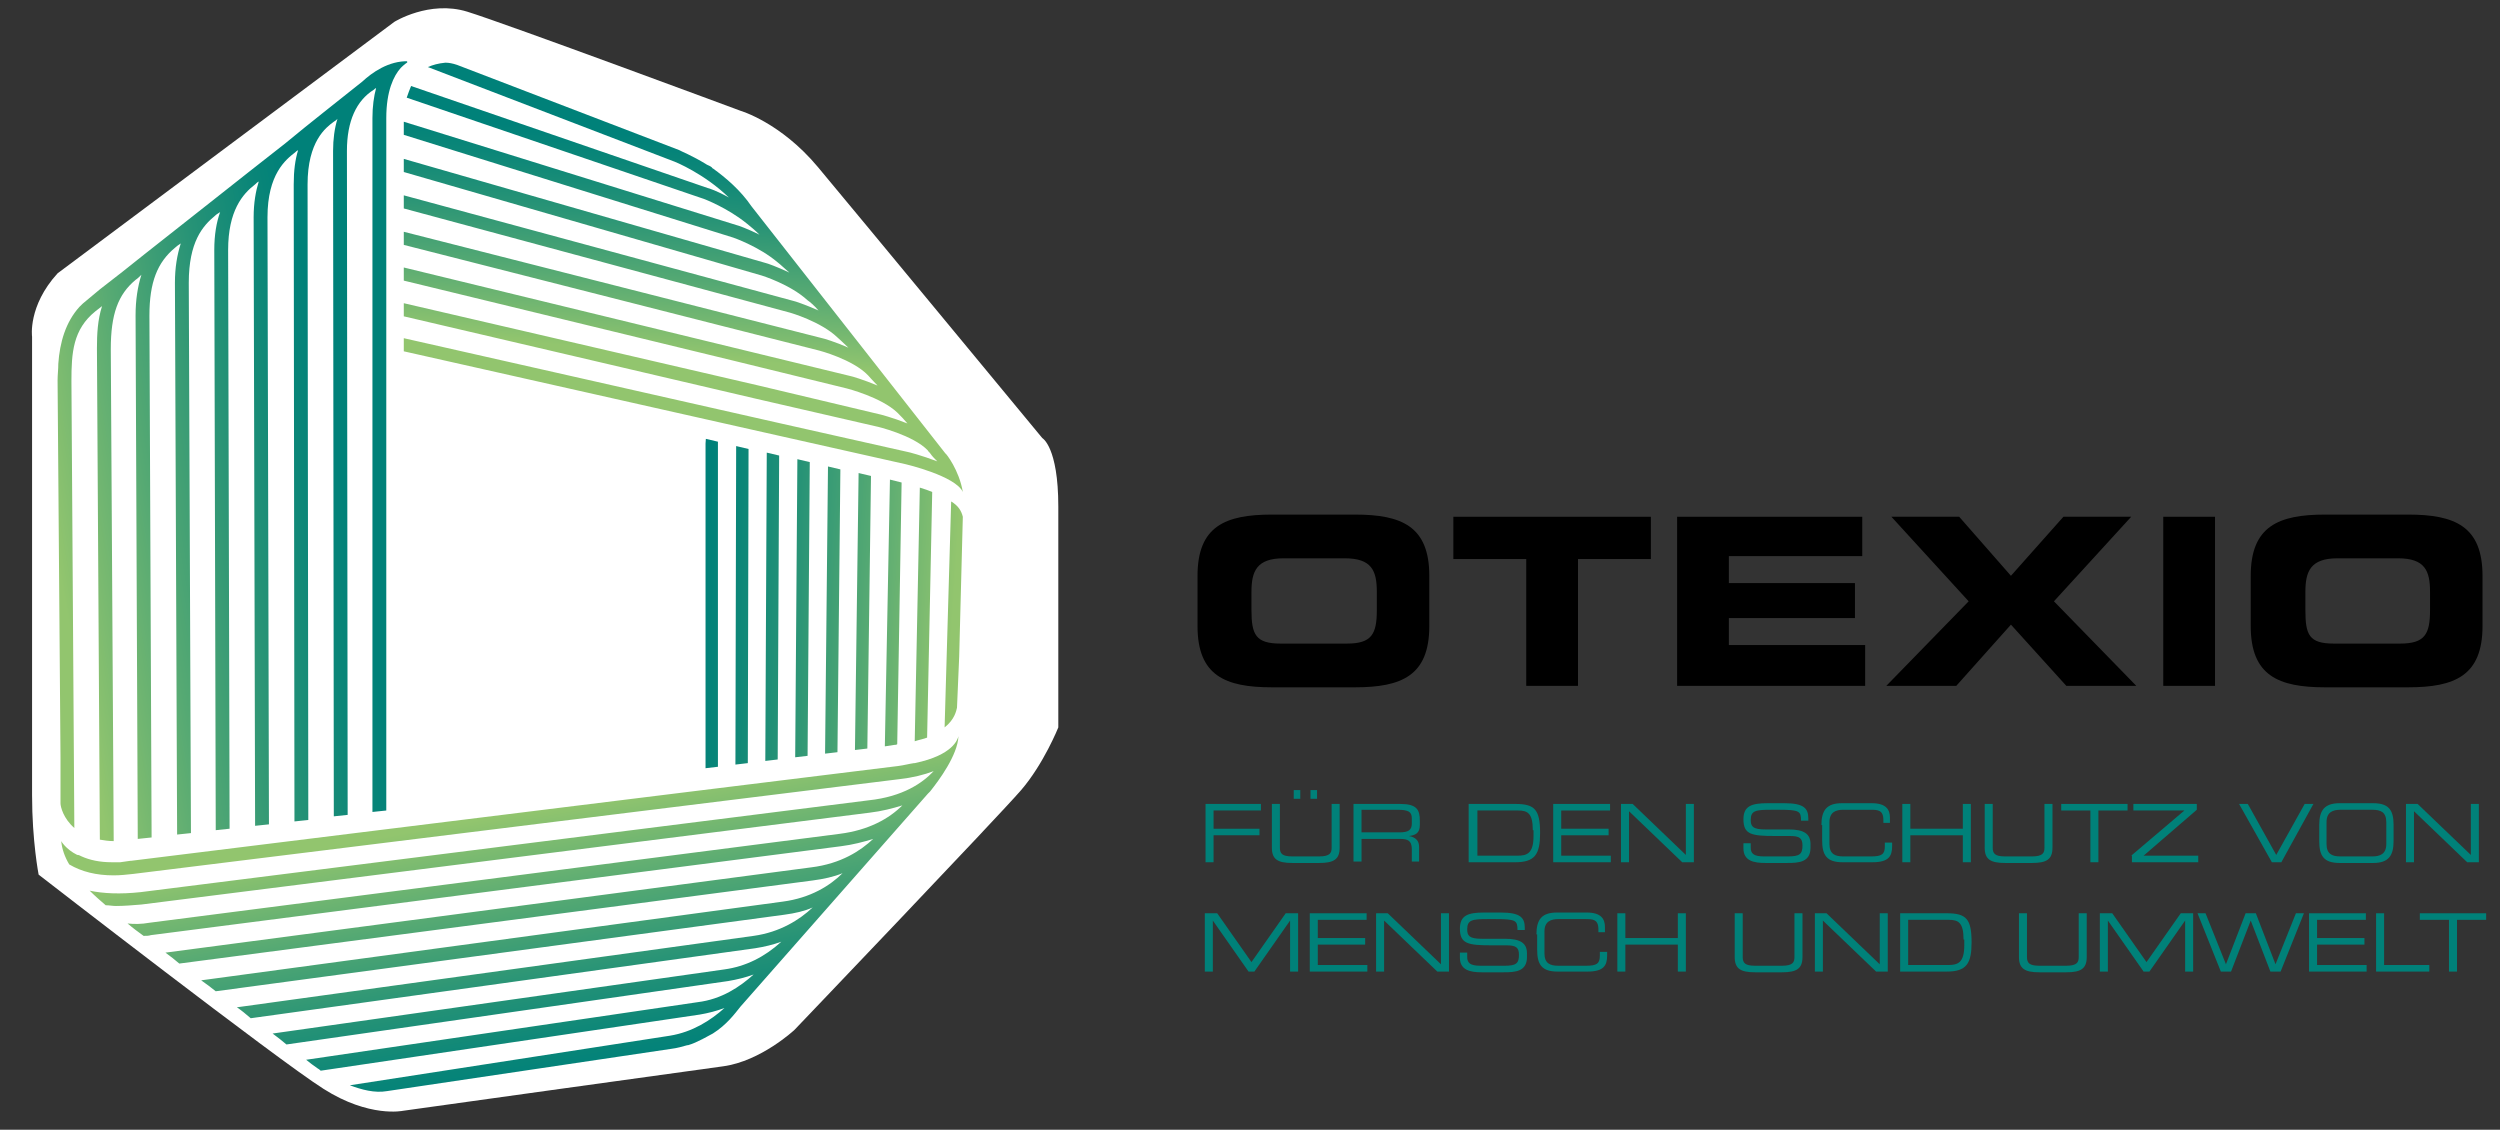 <?xml version="1.0" encoding="utf-8"?>
<!-- Generator: Adobe Illustrator 27.9.0, SVG Export Plug-In . SVG Version: 6.00 Build 0)  -->
<svg version="1.1" id="Calque_1" xmlns="http://www.w3.org/2000/svg" xmlns:xlink="http://www.w3.org/1999/xlink" x="0px" y="0px"
	 width="343px" height="155px" viewBox="0 0 343 155" style="enable-background:new 0 0 343 155;" xml:space="preserve">
<rect x="0" y="0" width="343" height="155" fill="#333333" stroke="none"/>
<style type="text/css">
	.st0{fill:#FFFFFF;}
	.st1{clip-path:url(#SVGID_00000085208249036155451950000000371227349754342569_);}
	.st2{clip-path:url(#SVGID_00000054260718280033354330000001393213624519081346_);}
	.st3{clip-path:url(#SVGID_00000099645699682698106790000013775282006783671443_);}
	.st4{clip-path:url(#SVGID_00000038386162477713815560000000350005935476400057_);}
	.st5{clip-path:url(#SVGID_00000052082257539190330440000002316583066409198727_);}
	.st6{clip-path:url(#SVGID_00000096781025131302958110000001015814127693273004_);}
	
		.st7{clip-path:url(#SVGID_00000090286367736711156460000003282416495476208017_);fill:url(#SVGID_00000000197315422955629600000013062681757625629096_);}
	
		.st8{clip-path:url(#SVGID_00000111176152525427216470000006461204450942067628_);fill:url(#SVGID_00000042008003484699674520000017661122809019196831_);}
	
		.st9{clip-path:url(#SVGID_00000021810966494356081730000016744253887894332835_);fill:url(#SVGID_00000052078101789264193170000000469569576373955721_);}
	
		.st10{clip-path:url(#SVGID_00000144329875324172221860000004620158675233161088_);fill:url(#SVGID_00000168802620051687533790000018438959970320875920_);}
	.st11{enable-background:new    ;}
	.st12{fill:#008179;}
</style>
<g id="Calque_1_00000114754239846571283240000014248540197090154934_">
	<g id="base">
		<path class="st0" d="M7.9,37.5L54.1,3c0,0,4.8-3,10-1.4s37.5,13.6,37.5,13.6s5.5,1.6,10.6,7.7S143,60.1,143,60.1s2.2,1.2,2.2,9.4
			s0,30.3,0,30.3s-2,5-5.1,8.6S109,141.3,109,141.3s-4.6,4.3-9.8,5c-5.2,0.7-43.9,6.1-43.9,6.1s-4.6,1-10.9-3
			C38.2,145.5,5.3,120,5.3,120s-0.9-4.6-0.9-10.9s0-62.9,0-62.9S3.8,42,7.9,37.5z"/>
	</g>
	<g id="Calque_1_00000062901116815635169230000007295697713980691882_">
		<g id="OTEXIO">
			<g id="O">
				<g>
					<defs>
						<rect id="SVGID_1_" x="7.9" y="8.1" width="333.5" height="141.8"/>
					</defs>
					<clipPath id="SVGID_00000153705430541583163930000001878783159921697426_">
						<use xlink:href="#SVGID_1_"  style="overflow:visible;"/>
					</clipPath>
					<path style="clip-path:url(#SVGID_00000153705430541583163930000001878783159921697426_);" d="M164.3,79
						c0-6.8,3.8-8.4,10.2-8.4h11.4c6.4,0,10.2,1.6,10.2,8.4v6.9c0,6.8-3.8,8.4-10.2,8.4h-11.4c-6.4,0-10.2-1.6-10.2-8.4V79z
						 M171.7,83.7c0,3.4,0.6,4.6,4,4.6h9.1c3.4,0,4.1-1.3,4.1-4.6v-2.5c0-2.9-0.7-4.6-4.4-4.6h-8.4c-3.7,0-4.4,1.8-4.4,4.6V83.7
						L171.7,83.7z"/>
				</g>
			</g>
			<g id="T">
				<g>
					<defs>
						<rect id="SVGID_00000078747204115233332530000004072498032843483826_" x="7.9" y="8.1" width="333.5" height="141.8"/>
					</defs>
					<clipPath id="SVGID_00000079446263406383559600000004170056326777835673_">
						<use xlink:href="#SVGID_00000078747204115233332530000004072498032843483826_"  style="overflow:visible;"/>
					</clipPath>
					<polygon style="clip-path:url(#SVGID_00000079446263406383559600000004170056326777835673_);" points="199.4,70.9 226.5,70.9 
						226.5,76.7 216.5,76.7 216.5,94.1 209.4,94.1 209.4,76.7 199.4,76.7 					"/>
				</g>
			</g>
			<g id="E">
				<g>
					<defs>
						<rect id="SVGID_00000090282801582946302140000017380994772665908621_" x="7.9" y="8.1" width="333.5" height="141.8"/>
					</defs>
					<clipPath id="SVGID_00000098193539339798503960000001607962125583337649_">
						<use xlink:href="#SVGID_00000090282801582946302140000017380994772665908621_"  style="overflow:visible;"/>
					</clipPath>
					<polygon style="clip-path:url(#SVGID_00000098193539339798503960000001607962125583337649_);" points="230.1,70.9 255.5,70.9 
						255.5,76.3 237.2,76.3 237.2,80 254.5,80 254.5,84.8 237.2,84.8 237.2,88.5 255.9,88.5 255.9,94.1 230.1,94.1 					"/>
				</g>
			</g>
			<g id="X">
				<g>
					<defs>
						<rect id="SVGID_00000061465669266775783130000003354491062845672850_" x="7.9" y="8.1" width="333.5" height="141.8"/>
					</defs>
					<clipPath id="SVGID_00000161614282950205417730000005704889631317248949_">
						<use xlink:href="#SVGID_00000061465669266775783130000003354491062845672850_"  style="overflow:visible;"/>
					</clipPath>
					<polygon style="clip-path:url(#SVGID_00000161614282950205417730000005704889631317248949_);" points="270.1,82.5 259.5,70.9 
						268.8,70.9 275.9,79 283.1,70.9 292.4,70.9 281.8,82.5 293.1,94.1 283.5,94.1 275.9,85.7 268.4,94.1 258.8,94.1 					"/>
				</g>
			</g>
			<g id="I">
				<g>
					<defs>
						<rect id="SVGID_00000118364556301282499100000017279136849212525972_" x="7.9" y="8.1" width="333.5" height="141.8"/>
					</defs>
					<clipPath id="SVGID_00000140693510000934405100000005607030262758857603_">
						<use xlink:href="#SVGID_00000118364556301282499100000017279136849212525972_"  style="overflow:visible;"/>
					</clipPath>
					
						<rect x="296.8" y="70.9" style="clip-path:url(#SVGID_00000140693510000934405100000005607030262758857603_);" width="7.1" height="23.2"/>
				</g>
			</g>
			<g id="O_00000063635679268104677000000000309614580183801492_">
				<g>
					<defs>
						<rect id="SVGID_00000057830575319562845980000001505470342961206974_" x="7.9" y="8.1" width="333.5" height="141.8"/>
					</defs>
					<clipPath id="SVGID_00000111912830465334233140000015138675863426731394_">
						<use xlink:href="#SVGID_00000057830575319562845980000001505470342961206974_"  style="overflow:visible;"/>
					</clipPath>
					<path style="clip-path:url(#SVGID_00000111912830465334233140000015138675863426731394_);" d="M308.8,79
						c0-6.8,3.8-8.4,10.2-8.4h11.4c6.4,0,10.2,1.6,10.2,8.4v6.9c0,6.8-3.8,8.4-10.2,8.4H319c-6.4,0-10.2-1.6-10.2-8.4V79z
						 M316.3,83.7c0,3.4,0.5,4.6,3.9,4.6h9.1c3.4,0,4.1-1.3,4.1-4.6v-2.5c0-2.9-0.7-4.6-4.4-4.6h-8.3c-3.7,0-4.4,1.8-4.4,4.6
						L316.3,83.7L316.3,83.7z"/>
				</g>
			</g>
		</g>
		<g>
			<g>
				<defs>
					<path id="SVGID_00000120558636145108157580000013176407975656953762_" d="M58.7,9.2l33.9,13c0,0,4,1.6,7.4,4.9
						c-1.6-0.9-2.8-1.3-2.9-1.3l-40.7-14c-0.2,0.5-0.4,1-0.6,1.6l40.8,13.9c0,0,3.2,1.2,5.9,3.4c0.5,0.4,1.1,0.9,1.7,1.5
						c-1.6-0.8-3-1.3-3.1-1.3L55.4,16.7c0,0.1,0,0.2,0,0.4v-0.2v1.6l45.2,14.1c0,0,3.5,1.2,6.1,3.4c0.4,0.3,1,0.9,1.6,1.4
						c-1.7-0.8-3.1-1.3-3.2-1.3L55.4,21.8v1.8l49.1,14.2c0,0,3.9,1.2,6.3,3.4c0.3,0.2,0.9,0.7,1.5,1.4c-1.8-0.8-3.3-1.3-3.4-1.3
						L55.4,26.8v1.8l53,14.3c0,0,4.2,1.2,6.5,3.4c0.2,0.2,0.8,0.7,1.5,1.4c-1.8-0.8-3.5-1.3-3.6-1.3L55.4,31.8v1.8l43.2,11l13.8,3.5
						c0,0,4.6,1.2,6.7,3.4c0.1,0.1,0.7,0.8,1.3,1.4c-1.9-0.8-3.6-1.3-3.7-1.3L55.4,36.7v1.8l45.7,11.1l15.1,3.7c0,0,4.7,1.2,6.9,3.3
						l0.2,0.2c0.3,0.3,0.7,0.7,1.2,1.3c-2-0.8-3.9-1.3-4-1.3l-16.4-3.9L55.4,41.6v1.8l48.3,11.3l16.5,3.8c0.1,0,5.1,1.2,7.1,3.3
						c0,0.1,0.2,0.2,0.4,0.5c0.2,0.3,0.5,0.6,0.9,1c-2.1-0.8-4-1.3-4.1-1.3l-17.8-4L55.4,46.4v1.8l51.1,11.5l17.8,4
						c0,0,6.8,1.6,7.8,3.8c-0.5-3-2.3-5.3-2.4-5.3l-26.6-33.9c-1.5-2.2-3.5-3.9-5.3-5.2c0,0-0.1,0-0.1-0.1c-0.2-0.2-0.5-0.3-0.7-0.4
						c-2.1-1.3-3.7-1.9-3.8-2L62.7,8.9c-0.6-0.2-1.1-0.3-1.6-0.3C60.1,8.7,59.4,8.9,58.7,9.2"/>
				</defs>
				<clipPath id="SVGID_00000103228724991368813810000009339965574974833853_">
					<use xlink:href="#SVGID_00000120558636145108157580000013176407975656953762_"  style="overflow:visible;"/>
				</clipPath>
				
					<linearGradient id="SVGID_00000157296683760992312430000017615156658492304273_" gradientUnits="userSpaceOnUse" x1="-847.89" y1="-202.979" x2="-846.89" y2="-202.979" gradientTransform="matrix(2.49 -29.511 -29.511 -2.49 -3785.596 -25478.527)">
					<stop  offset="0" style="stop-color:#92C56E"/>
					<stop  offset="0.342" style="stop-color:#55A973"/>
					<stop  offset="0.64" style="stop-color:#279376"/>
					<stop  offset="0.868" style="stop-color:#0B8678"/>
					<stop  offset="1" style="stop-color:#008179"/>
				</linearGradient>
				
					<polygon style="clip-path:url(#SVGID_00000103228724991368813810000009339965574974833853_);fill:url(#SVGID_00000157296683760992312430000017615156658492304273_);" points="
					131.6,73.9 137.1,9.1 55.9,2.2 50.5,67.1 				"/>
			</g>
		</g>
		<g>
			<g>
				<defs>
					<path id="SVGID_00000080208348996864115180000005956422381090675623_" d="M49.7,11.2c-3.5,2.8-7.1,5.6-10.6,8.5
						c-6.4,5-12.8,10.1-19.3,15.2c-2,1.6-4,3.2-6.1,4.8l-1.8,1.5c-0.4,0.3-0.7,0.6-1,0.9C9,44.2,8.2,47,8,49.9
						c0,0.8-0.1,1.5-0.1,2.3l0.4,51.6v6.4c0,0.5,0.4,2.1,1.9,3.4L9.8,52.3c0-3.9,0.2-7.1,3.3-9.6L14,42c-0.6,1.9-0.7,3.8-0.7,5.8
						l0.4,67.4c0.6,0.1,1.2,0.2,1.9,0.2l-0.4-67.5c0-4.8,1-7.5,3.4-9.5c0.3-0.2,0.6-0.5,0.8-0.7c-0.5,1.6-0.8,3.4-0.8,5.6l0.3,71.8
						l1.9-0.2l-0.3-71.6c0-4.6,1.1-7.3,3.5-9.3c0.2-0.2,0.5-0.4,0.8-0.6C24.3,35,24,36.7,24,38.8l0.3,75.7l1.9-0.2l-0.3-75.5
						c0-5.6,1.9-7.8,3.6-9.2c0.2-0.2,0.4-0.3,0.7-0.5c-0.5,1.4-0.8,3.1-0.8,5.2l0.2,79.6l1.9-0.2l-0.2-79.4c0-5.4,2-7.7,3.7-9
						c0.1-0.1,0.3-0.3,0.5-0.4c-0.4,1.3-0.7,2.9-0.7,4.9l0.2,83.5l1.9-0.2l-0.2-83.3c0-5.9,2.5-7.9,3.8-8.9c0.1-0.1,0.2-0.2,0.4-0.3
						c-0.4,1.3-0.6,2.8-0.6,4.7l0.1,87.4l1.9-0.2l-0.1-87.2c0-5.9,2.5-7.8,3.6-8.6l0.3-0.2c0,0,0.1-0.1,0.2-0.2
						c-0.4,1.3-0.6,2.8-0.6,4.4l0.1,91.3l1.9-0.2l-0.1-91.1c0-4.1,1.3-6.9,3.7-8.4c0.1-0.1,0.2-0.2,0.3-0.2l0,0
						c-0.3,1.1-0.5,2.5-0.5,4.1v95.2l1.9-0.2v-95c0-3.7,1-5.8,2-6.9c0.4-0.4,0.8-0.7,1.1-0.9l0,0C53.3,8.3,51,10,49.7,11.2"/>
				</defs>
				<clipPath id="SVGID_00000087404604058337086490000011980180970905115557_">
					<use xlink:href="#SVGID_00000080208348996864115180000005956422381090675623_"  style="overflow:visible;"/>
				</clipPath>
				
					<linearGradient id="SVGID_00000057858546904612258040000001903838088310905763_" gradientUnits="userSpaceOnUse" x1="-814.025" y1="-191.843" x2="-813.025" y2="-191.843" gradientTransform="matrix(39.807 -7.165 -7.165 -39.807 31035.199 -13403.047)">
					<stop  offset="0" style="stop-color:#92C56E"/>
					<stop  offset="0.342" style="stop-color:#55A973"/>
					<stop  offset="0.64" style="stop-color:#279376"/>
					<stop  offset="0.868" style="stop-color:#0B8678"/>
					<stop  offset="1" style="stop-color:#008179"/>
				</linearGradient>
				
					<polygon style="clip-path:url(#SVGID_00000087404604058337086490000011980180970905115557_);fill:url(#SVGID_00000057858546904612258040000001903838088310905763_);" points="
					9.4,123.6 74.5,111.9 54.3,-0.2 -10.7,11.5 				"/>
			</g>
		</g>
		<g>
			<g>
				<defs>
					<path id="SVGID_00000090992179970916800970000015458435182302797756_" d="M129.6,99.8c1.4-1.1,1.6-2.3,1.7-2.7l0.3-7l0.5-19.2
						c-0.2-0.8-0.6-1.5-1.6-2.1L129.6,99.8z M125.5,101.7c0.6-0.2,1.2-0.3,1.7-0.5l0.7-33.7c-0.5-0.2-1-0.4-1.7-0.6L125.5,101.7z
						 M121.4,102.4l1.3-0.2c0.1,0,0.3,0,0.4-0.1l0.6-35.9l-1.6-0.4L121.4,102.4z M117.3,102.9l1.7-0.2l0.5-37.4l-1.7-0.4
						L117.3,102.9z M113.2,103.4l1.7-0.2l0.4-38.8l-1.7-0.4L113.2,103.4z M109.1,103.9l1.7-0.2l0.3-40.3l-1.7-0.4L109.1,103.9z
						 M105,104.4l1.7-0.2l0.2-41.7l-1.7-0.4L105,104.4z M100.9,104.9l1.7-0.2l0.1-43.1l-1.7-0.4L100.9,104.9z M96.8,60.2v45.2l0,0
						l1.7-0.2V60.6L96.8,60.2L96.8,60.2z"/>
				</defs>
				<clipPath id="SVGID_00000178163747494091152010000013973311125846489260_">
					<use xlink:href="#SVGID_00000090992179970916800970000015458435182302797756_"  style="overflow:visible;"/>
				</clipPath>
				
					<linearGradient id="SVGID_00000047047683576971795690000009134630684370079918_" gradientUnits="userSpaceOnUse" x1="-855.092" y1="-159.583" x2="-854.092" y2="-159.583" gradientTransform="matrix(-34.565 -2.304 -2.304 34.565 -29793.123 3629.425)">
					<stop  offset="0" style="stop-color:#92C56E"/>
					<stop  offset="0.34" style="stop-color:#55A973"/>
					<stop  offset="0.637" style="stop-color:#279376"/>
					<stop  offset="0.865" style="stop-color:#0B8678"/>
					<stop  offset="0.996" style="stop-color:#008179"/>
					<stop  offset="1" style="stop-color:#008179"/>
				</linearGradient>
				
					<polygon style="clip-path:url(#SVGID_00000178163747494091152010000013973311125846489260_);fill:url(#SVGID_00000047047683576971795690000009134630684370079918_);" points="
					135,60.4 97,57.9 93.8,105.2 131.9,107.7 				"/>
			</g>
		</g>
		<g>
			<g>
				<defs>
					<path id="SVGID_00000066480738377670587120000006471150052111292324_" d="M131.5,101c-0.1,0.4-0.7,2.6-6,3.7c0,0,0,0-0.1,0
						c-0.7,0.1-1.4,0.3-2.2,0.4L94,108.7l-76,9.4h-0.1l-1.4,0.2c-0.4,0-0.8,0-1.2,0c-1.6,0-3-0.3-4.1-0.8c-0.2-0.1-0.4-0.2-0.5-0.2
						h-0.1c-1.6-0.8-2.2-1.9-2.2-1.9c0.1,1.1,0.5,2.2,1.1,3.2c1.7,1,3.7,1.5,6.1,1.5c0.9,0,1.8-0.1,2.7-0.2l105.1-13
						c1.8-0.2,3.4-0.6,4.7-1.1c-1.5,1.6-4.2,3.5-8.9,4l-99.9,12.6c-2.8,0.3-5.1,0.2-7-0.2c0.7,0.7,1.5,1.4,2.2,2
						c0.5,0,0.9,0.1,1.4,0.1c1.1,0,2.3-0.1,3.5-0.2l99.9-12.6c1.7-0.2,3.2-0.6,4.5-1c-1.8,1.8-4.6,3.4-8.6,3.9l-94.7,12.2
						c-1.1,0.2-2.1,0.2-3,0.1c0.7,0.6,1.5,1.2,2.2,1.7c0.4,0,0.7,0,1-0.1l94.7-12.2c1.6-0.2,3.1-0.6,4.4-1c-1.7,1.6-4.4,3.4-8.5,3.9
						l-88.6,11.7l0,0c0.7,0.5,1.3,1,1.9,1.5l86.9-11.4c1.5-0.2,2.9-0.5,4.1-1c-1.7,1.7-4.4,3.4-8.2,3.9l-79.8,10.8
						c0.7,0.5,1.4,1,2,1.5l78-10.5c1.5-0.2,2.8-0.5,3.9-1c-1.8,1.7-4.5,3.4-8.1,3.9l-70.9,9.8c0.6,0.4,1.2,0.9,1.9,1.5l69.2-9.6
						c1.3-0.2,2.5-0.5,3.6-0.9c-2.3,2.1-4.9,3.4-7.8,3.8l-62,8.8c0.7,0.5,1.3,1,1.9,1.5l60.6-8.7c1.2-0.2,2.4-0.5,3.5-0.9
						c-1.9,1.7-4.4,3.4-7.7,3.8L42,145.4c0.5,0.4,1,0.8,1.6,1.2c0,0,0.2,0.1,0.4,0.3l52-7.7c1.2-0.2,2.3-0.5,3.4-0.9
						c-1.9,1.7-4.4,3.3-7.5,3.8L48,148.9c1.6,0.6,3.4,1.1,5.1,0.8l31.6-4.7l7.4-1.1c0.8-0.1,1.5-0.3,2.2-0.5c0,0,0,0,0.1,0
						c0.7-0.2,1.3-0.5,1.9-0.8c0.1,0,0.1-0.1,0.2-0.1c0.4-0.2,0.9-0.5,1.3-0.7c1.9-1.2,3-2.7,3.8-3.7l25.7-29.2l0.1-0.1l0.1-0.1
						l0.1-0.1C128.8,107.1,131.4,103.6,131.5,101L131.5,101L131.5,101"/>
				</defs>
				<clipPath id="SVGID_00000070815750347052187210000014013679898949755290_">
					<use xlink:href="#SVGID_00000066480738377670587120000006471150052111292324_"  style="overflow:visible;"/>
				</clipPath>
				
					<linearGradient id="SVGID_00000062178466704587449030000018287089677882145445_" gradientUnits="userSpaceOnUse" x1="-811.928" y1="-155.785" x2="-810.928" y2="-155.785" gradientTransform="matrix(6.42 36.23 36.23 -6.42 10924.544 28527.848)">
					<stop  offset="0" style="stop-color:#92C56E"/>
					<stop  offset="0.342" style="stop-color:#55A973"/>
					<stop  offset="0.64" style="stop-color:#279376"/>
					<stop  offset="0.868" style="stop-color:#0B8678"/>
					<stop  offset="1" style="stop-color:#008179"/>
				</linearGradient>
				
					<polygon style="clip-path:url(#SVGID_00000070815750347052187210000014013679898949755290_);fill:url(#SVGID_00000062178466704587449030000018287089677882145445_);" points="
					0,102.5 12.1,171.1 139.9,148.4 127.8,79.9 				"/>
			</g>
		</g>
	</g>
</g>
<g id="baseline">
	<g>
		<g class="st11">
			<path class="st12" d="M165.4,110.3h7.6v0.9h-6.5v2.5h6.3v0.9h-6.3v3.7h-1.1V110.3z"/>
			<path class="st12" d="M174.5,110.3h1.1v6c0,0.8,0.3,1.2,1.7,1.2h3.7c1.5,0,1.7-0.5,1.7-1.2v-6h1.1v6c0,1.6-0.8,2.1-2.8,2.1h-3.7
				c-2,0-2.8-0.5-2.8-2.1V110.3z M177.5,108.4h0.9v1.2h-0.9V108.4z M179.8,108.4h0.9v1.2h-0.9V108.4z"/>
			<path class="st12" d="M185.7,110.3h6.4c2.3,0,2.7,0.8,2.7,2.3v0.6c0,1.1-0.6,1.4-1.5,1.5v0c1.1,0.2,1.4,0.8,1.4,1.5v2h-1v-1.7
				c0-1.2-0.6-1.4-1.6-1.4h-5.3v3.1h-1.1V110.3z M192,114.2c1.2,0,1.7-0.3,1.7-1.2v-0.7c0-0.9-0.4-1.2-2-1.2h-4.9v3.1H192z"/>
			<path class="st12" d="M201.5,110.3h6.4c2.7,0,3.4,0.8,3.4,4c0,2.9-0.7,4-3.4,4h-6.4V110.3z M210.3,113.9c0-2.3-0.7-2.7-2-2.7
				h-5.6v6.2h5.5c1.3,0,2.2-0.3,2.2-2.7V113.9z"/>
			<path class="st12" d="M213.1,110.3h7.8v0.9h-6.7v2.5h6.5v0.9h-6.5v2.8h6.8v0.9h-7.9V110.3z"/>
			<path class="st12" d="M222.4,110.3h1.6l7.3,7v-7h1.1v8h-1.6l-7.3-7v7h-1.1V110.3z"/>
			<path class="st12" d="M239.2,115.7h1v0.6c0,0.8,0.4,1.2,1.8,1.2h3.3c1.6,0,2-0.3,2-1.5c0-1-0.4-1.3-1.7-1.3h-2
				c-3.3,0-4.4-0.2-4.4-2.3c0-1.8,1.1-2.2,3.3-2.2h2.3c2.7,0,3.3,0.7,3.3,2.1v0.3h-1c0-1.3-0.2-1.5-3-1.5H243
				c-2.1,0-2.8,0.1-2.8,1.4c0,0.9,0.3,1.3,2,1.3h3.2c2.1,0,3,0.6,3,2v0.5c0,2-1.6,2.1-3.2,2.1h-3c-1.6,0-3-0.3-3-2V115.7z"/>
			<path class="st12" d="M249.9,113.2c0-2,0.7-3,2.8-3h4.1c2,0,2.5,0.9,2.5,2v0.7h-0.9v-0.4c0-1.4-0.8-1.4-1.8-1.4h-3.7
				c-1,0-1.9,0.3-1.9,1.7v3c0,1.4,0.8,1.7,1.9,1.7h3.8c1.5,0,1.9-0.3,1.9-1.4v-0.5h1v0.5c0,1.4-0.5,2.2-2.7,2.2h-4.1
				c-2.2,0-2.8-1-2.8-3V113.2z"/>
			<path class="st12" d="M261,110.3h1.1v3.4h7.2v-3.4h1.1v8h-1.1v-3.7h-7.2v3.7H261V110.3z"/>
			<path class="st12" d="M272.3,110.3h1.1v6c0,0.8,0.3,1.2,1.7,1.2h3.7c1.5,0,1.7-0.5,1.7-1.2v-6h1.1v6c0,1.6-0.8,2.1-2.8,2.1h-3.7
				c-2,0-2.8-0.5-2.8-2.1V110.3z"/>
			<path class="st12" d="M286.8,111.2h-4v-0.9h9.1v0.9h-4v7.1h-1.1V111.2z"/>
			<path class="st12" d="M292.4,117.4l7.3-6.2h-7v-0.9h8.7v0.8l-7.3,6.3h7.5v0.9h-9.1V117.4z"/>
			<path class="st12" d="M307.2,110.3h1.2l3.9,7l3.9-7h1.2l-4.4,8h-1.3L307.2,110.3z"/>
			<path class="st12" d="M318.2,113.2c0-2,0.7-3,2.8-3h4.6c2.2,0,2.8,1,2.8,3v2.2c0,2-0.7,3-2.8,3H321c-2.2,0-2.8-1-2.8-3V113.2z
				 M327.4,112.8c0-1.4-0.8-1.7-1.9-1.7h-4.4c-1,0-1.9,0.3-1.9,1.7v3c0,1.4,0.8,1.7,1.9,1.7h4.4c1,0,1.9-0.3,1.9-1.7V112.8z"/>
			<path class="st12" d="M330.1,110.3h1.6l7.3,7v-7h1.1v8h-1.6l-7.3-7v7h-1.1V110.3z"/>
		</g>
		<g class="st11">
			<path class="st12" d="M165.3,125.3h1.7l4.7,6.7l4.7-6.7h1.7v8h-1.1v-7h0l-4.9,7h-0.8l-4.9-7h0v7h-1.1V125.3z"/>
			<path class="st12" d="M179.7,125.3h7.8v0.9h-6.7v2.5h6.5v0.9h-6.5v2.8h6.8v0.9h-7.9V125.3z"/>
			<path class="st12" d="M188.8,125.3h1.6l7.3,7v-7h1.1v8h-1.6l-7.3-7v7h-1.1V125.3z"/>
			<path class="st12" d="M200.3,130.7h1v0.6c0,0.8,0.4,1.2,1.8,1.2h3.3c1.6,0,2-0.3,2-1.5c0-1-0.4-1.3-1.7-1.3h-2
				c-3.3,0-4.4-0.2-4.4-2.3c0-1.8,1.1-2.2,3.3-2.2h2.3c2.7,0,3.3,0.7,3.3,2.1v0.3h-1c0-1.3-0.2-1.5-3-1.5h-1.1
				c-2.1,0-2.8,0.1-2.8,1.4c0,0.9,0.3,1.3,2,1.3h3.2c2.1,0,3,0.6,3,2v0.5c0,2-1.6,2.1-3.2,2.1h-3c-1.6,0-3-0.3-3-2V130.7z"/>
			<path class="st12" d="M210.8,128.2c0-2,0.7-3,2.8-3h4.1c2,0,2.5,0.9,2.5,2v0.7h-0.9v-0.4c0-1.4-0.8-1.4-1.8-1.4h-3.7
				c-1,0-1.9,0.3-1.9,1.7v3c0,1.4,0.8,1.7,1.9,1.7h3.8c1.5,0,1.9-0.3,1.9-1.4v-0.5h1v0.5c0,1.4-0.5,2.2-2.7,2.2h-4.1
				c-2.2,0-2.8-1-2.8-3V128.2z"/>
			<path class="st12" d="M221.9,125.3h1.1v3.4h7.2v-3.4h1.1v8h-1.1v-3.7h-7.2v3.7h-1.1V125.3z"/>
			<path class="st12" d="M238,125.3h1.1v6c0,0.8,0.3,1.2,1.7,1.2h3.7c1.5,0,1.7-0.5,1.7-1.2v-6h1.1v6c0,1.6-0.8,2.1-2.8,2.1h-3.7
				c-2,0-2.8-0.5-2.8-2.1V125.3z"/>
			<path class="st12" d="M249,125.3h1.6l7.3,7v-7h1.1v8h-1.6l-7.3-7v7H249V125.3z"/>
			<path class="st12" d="M260.7,125.3h6.4c2.7,0,3.4,0.8,3.4,4c0,2.9-0.7,4-3.4,4h-6.4V125.3z M269.4,128.9c0-2.3-0.7-2.7-2-2.7
				h-5.6v6.2h5.5c1.3,0,2.2-0.3,2.2-2.7V128.9z"/>
			<path class="st12" d="M277,125.3h1.1v6c0,0.8,0.3,1.2,1.7,1.2h3.7c1.5,0,1.7-0.5,1.7-1.2v-6h1.1v6c0,1.6-0.8,2.1-2.8,2.1h-3.7
				c-2,0-2.8-0.5-2.8-2.1V125.3z"/>
			<path class="st12" d="M288.1,125.3h1.7l4.7,6.7l4.7-6.7h1.7v8h-1.1v-7h0l-4.9,7h-0.8l-4.9-7h0v7h-1.1V125.3z"/>
			<path class="st12" d="M301.5,125.3h1.1l2.8,7l2.7-7h1.4l2.7,7l2.8-7h1.1l-3.2,8h-1.4l-2.7-7l-2.7,7h-1.4L301.5,125.3z"/>
			<path class="st12" d="M316.8,125.3h7.8v0.9h-6.7v2.5h6.5v0.9h-6.5v2.8h6.8v0.9h-7.9V125.3z"/>
			<path class="st12" d="M326,125.3h1.1v7.1h6.2v0.9H326V125.3z"/>
			<path class="st12" d="M336,126.2h-4v-0.9h9.1v0.9h-4v7.1H336V126.2z"/>
		</g>
	</g>
</g>
</svg>
